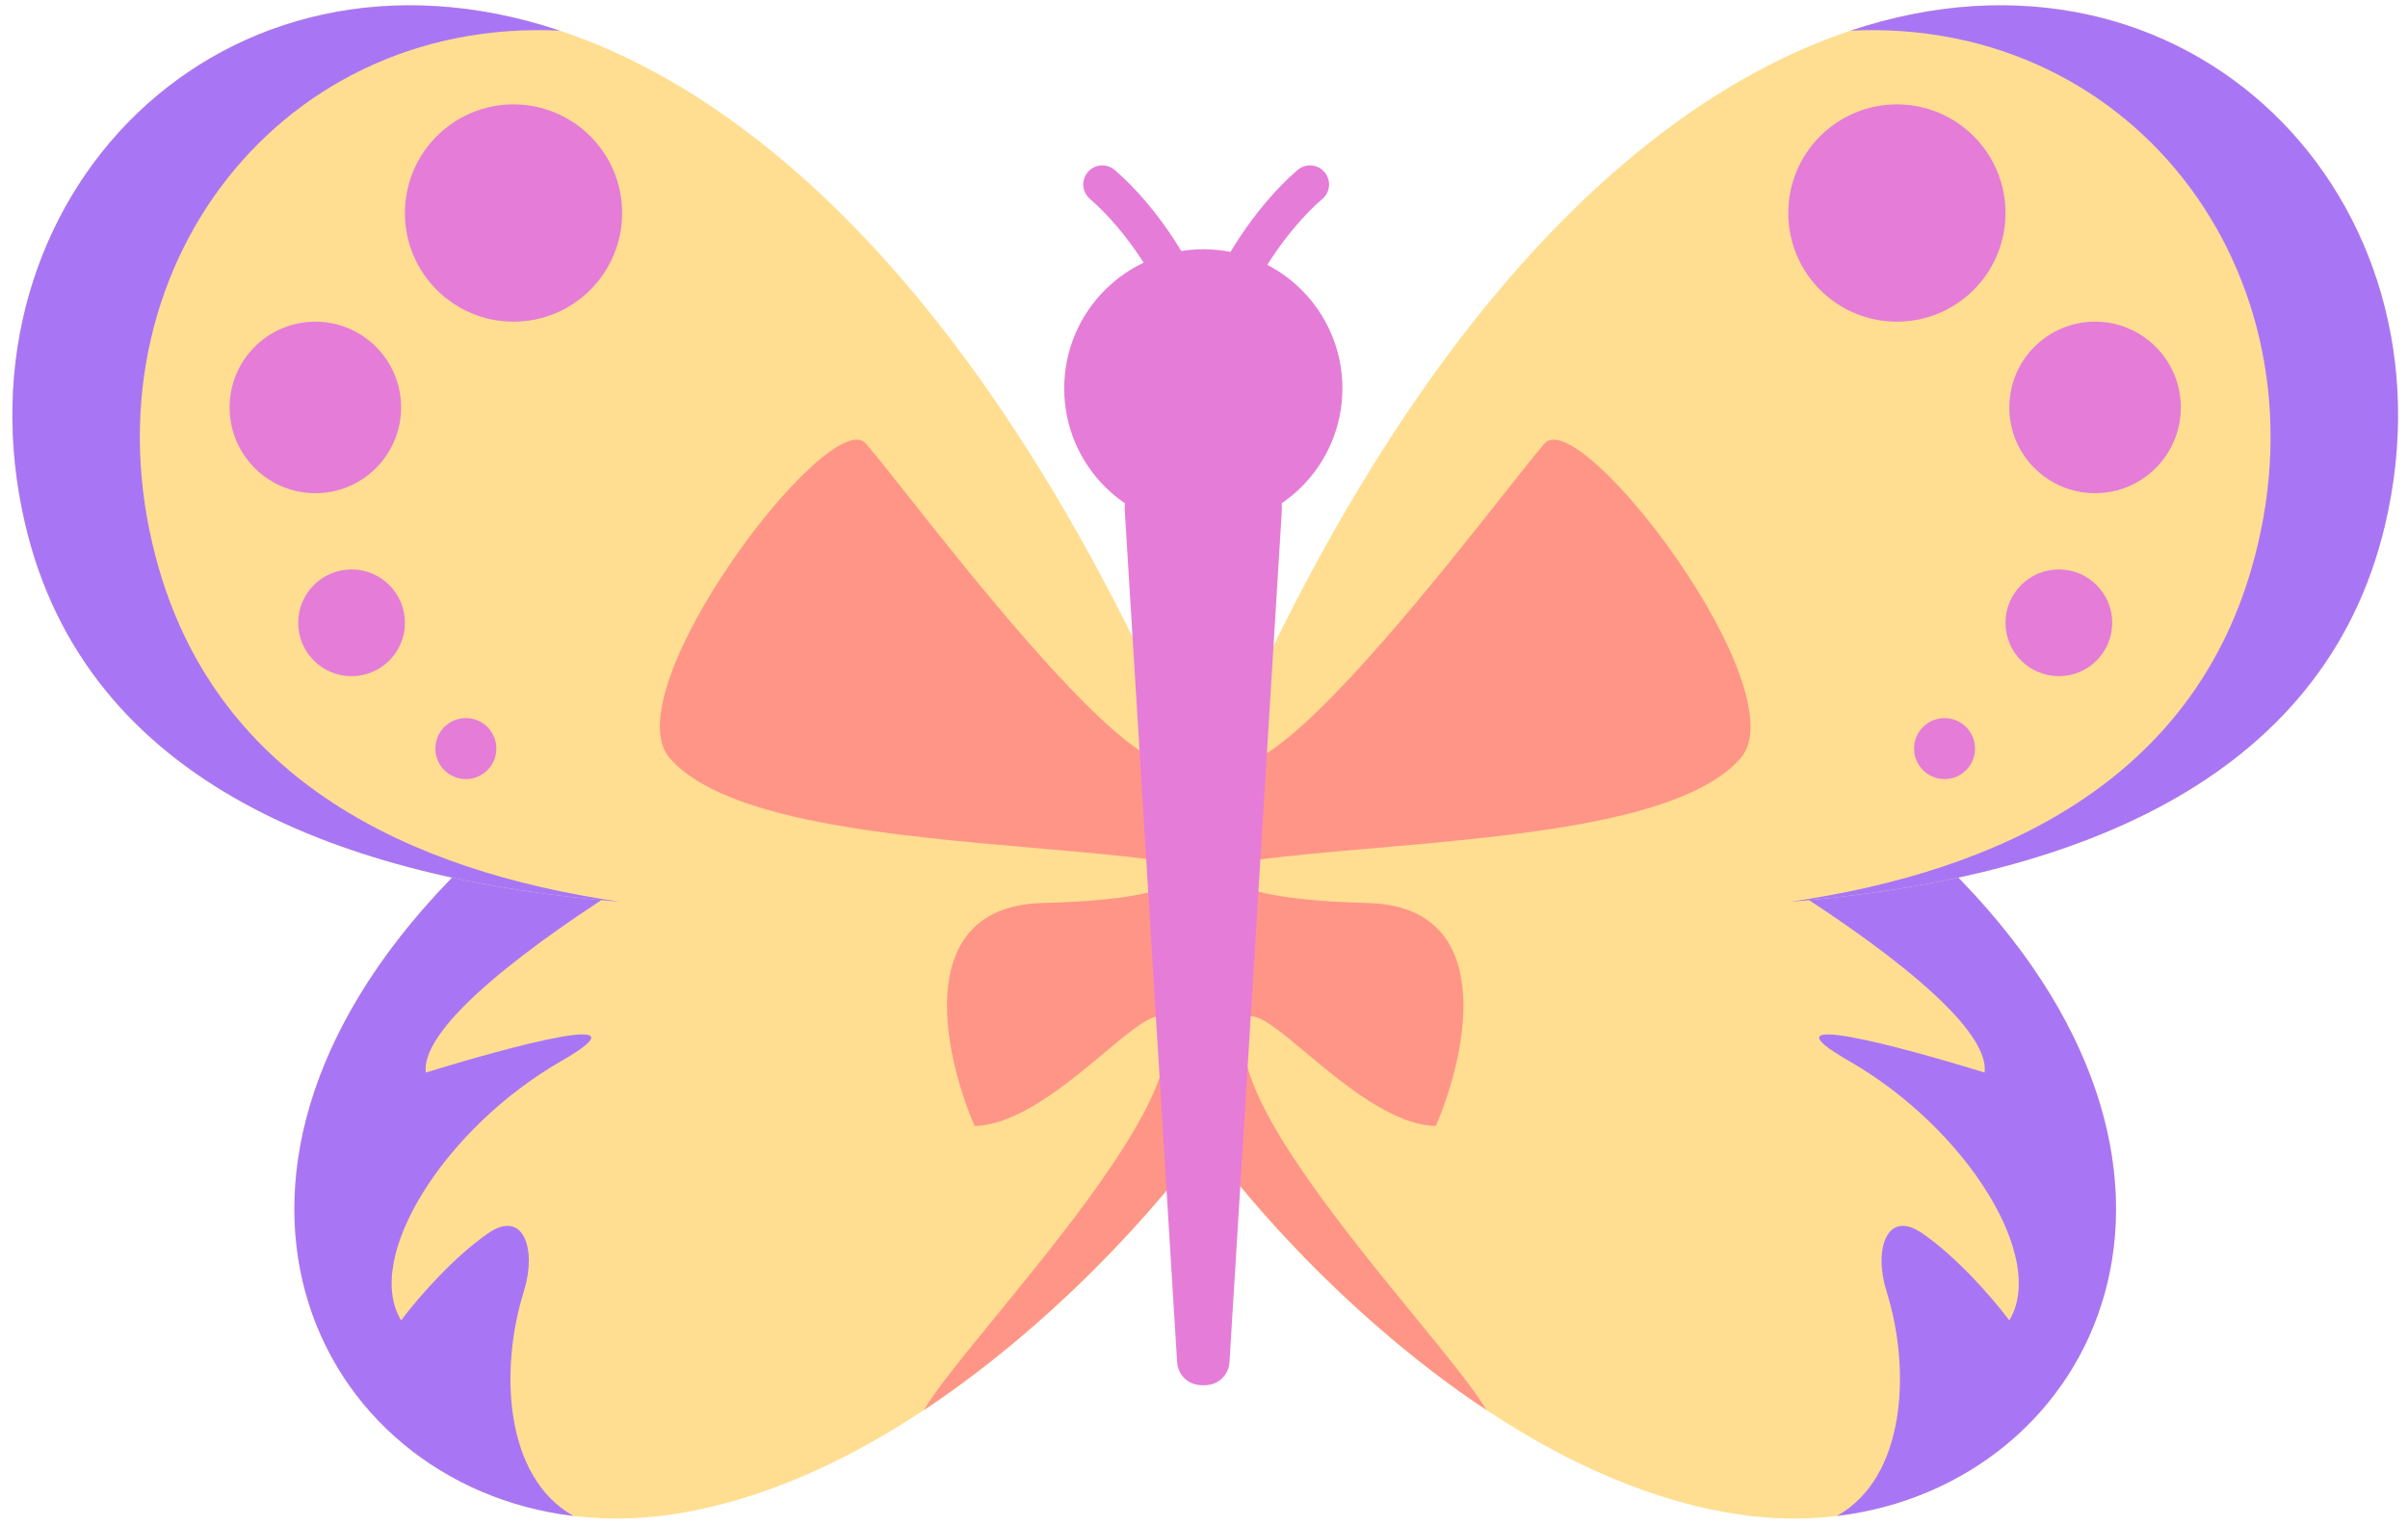 <svg width="131" height="83" viewBox="0 0 131 83" fill="none" xmlns="http://www.w3.org/2000/svg">
<path d="M44.882 48.267C37.344 48.267 31.349 47.644 26.468 46.314L25.175 47.15C6.441 65.669 19.541 85.062 36.769 82.339C51.369 80.031 63.915 64.664 65.566 61.967L64.529 47.428C64.399 47.431 63.075 47.438 63.019 47.444C55.857 47.996 49.925 48.267 44.882 48.267Z" fill="#FFDE91"/>
<path fill-rule="evenodd" clip-rule="evenodd" d="M34.569 47.777C29.069 51.204 22.856 55.786 23.168 58.339C27.729 56.922 35.586 54.814 30.527 57.717C24.204 61.345 19.747 68.394 21.82 71.815C22.9 70.394 24.739 68.338 26.55 67.084C28.494 65.739 29.21 67.968 28.503 70.224C27.156 74.515 27.449 80.368 31.206 82.458C17.019 80.754 8.527 63.607 25.175 47.15L26.468 46.314C28.879 46.971 31.562 47.455 34.569 47.777Z" fill="#A876F5"/>
<path d="M1.369 28.502C7.092 52.966 44.803 50.444 62.841 47.576L61.907 35.24C34.437 -20.842 -5.059 1.031 1.369 28.502Z" fill="#FFDE91"/>
<path fill-rule="evenodd" clip-rule="evenodd" d="M33.747 49.051C18.907 47.852 4.705 42.761 1.369 28.502C-2.759 10.86 12.054 -4.474 30.458 1.667C14.777 0.919 4.115 15.453 8.666 30.997C11.999 42.378 22.116 47.364 33.747 49.051Z" fill="#A876F5"/>
<path fill-rule="evenodd" clip-rule="evenodd" d="M62.346 41.052C58.857 38.925 52.761 31.222 49.281 26.824C48.325 25.615 47.566 24.656 47.112 24.131C45.188 21.9 33.247 37.569 36.436 41.236C39.413 44.659 48.482 45.446 56.353 46.13C58.659 46.33 60.862 46.522 62.779 46.767L62.346 41.052ZM64.541 47.614C64.033 48.243 62.075 48.99 56.753 49.114C49.621 49.28 51.294 57.269 53.021 61.242C55.37 61.194 58.028 58.975 60.085 57.258C62.477 55.261 64.056 53.943 63.388 57.511C62.702 61.167 57.859 67.092 54.171 71.603C52.412 73.756 50.915 75.587 50.258 76.697C58.474 71.254 64.46 63.773 65.565 61.968L64.541 47.614Z" fill="#FF9587"/>
<circle cx="27.936" cy="11.587" r="5.909" fill="#E57CD8"/>
<circle cx="19.125" cy="33.875" r="2.903" fill="#E57CD8"/>
<circle cx="17.155" cy="22.161" r="4.665" fill="#E57CD8"/>
<circle cx="25.344" cy="40.716" r="1.659" fill="#E57CD8"/>
<path d="M86.249 48.267C93.787 48.267 99.782 47.644 104.664 46.314L105.956 47.15C124.69 65.67 111.59 85.062 94.362 82.339C79.762 80.031 67.216 64.664 65.566 61.967L66.602 47.428C66.732 47.431 68.056 47.438 68.112 47.444C75.274 47.996 81.206 48.267 86.249 48.267Z" fill="#FFDE91"/>
<path fill-rule="evenodd" clip-rule="evenodd" d="M96.562 47.777C102.062 51.204 108.275 55.786 107.964 58.339C103.402 56.922 95.545 54.814 100.603 57.717C106.927 61.345 111.384 68.394 109.311 71.815C108.231 70.394 106.392 68.338 104.581 67.084C102.637 65.739 101.921 67.968 102.628 70.224C103.975 74.515 103.682 80.368 99.925 82.458C114.112 80.754 122.604 63.607 105.956 47.15L104.664 46.314C102.252 46.971 99.569 47.455 96.562 47.777Z" fill="#A876F5"/>
<path d="M129.762 28.502C124.039 52.966 86.328 50.444 68.29 47.576L69.224 35.24C96.694 -20.842 136.189 1.031 129.762 28.502Z" fill="#FFDE91"/>
<path fill-rule="evenodd" clip-rule="evenodd" d="M97.384 49.051C112.224 47.852 126.426 42.761 129.763 28.502C133.89 10.86 119.078 -4.474 100.674 1.667C116.355 0.919 127.017 15.453 122.465 30.997C119.132 42.378 109.015 47.364 97.384 49.051Z" fill="#A876F5"/>
<path fill-rule="evenodd" clip-rule="evenodd" d="M68.785 41.052C72.274 38.925 78.37 31.222 81.85 26.824C82.806 25.616 83.566 24.656 84.019 24.131C85.943 21.9 97.884 37.569 94.695 41.236C91.718 44.659 82.649 45.446 74.778 46.13C72.472 46.33 70.269 46.522 68.352 46.768L68.785 41.052ZM66.59 47.614C67.098 48.243 69.056 48.99 74.378 49.114C81.51 49.28 79.837 57.269 78.11 61.242C75.761 61.195 73.103 58.976 71.046 57.258C68.654 55.261 67.075 53.943 67.743 57.511C68.429 61.167 73.272 67.092 76.96 71.603C78.72 73.756 80.216 75.587 80.873 76.697C72.657 71.254 66.671 63.773 65.566 61.968L66.59 47.614Z" fill="#FF9587"/>
<circle cx="5.909" cy="5.909" r="5.909" transform="matrix(-1 0 0 1 109.104 5.678)" fill="#E57CD8"/>
<circle cx="2.903" cy="2.903" r="2.903" transform="matrix(-1 0 0 1 114.909 30.972)" fill="#E57CD8"/>
<circle cx="4.665" cy="4.665" r="4.665" transform="matrix(-1 0 0 1 118.641 17.496)" fill="#E57CD8"/>
<circle cx="1.659" cy="1.659" r="1.659" transform="matrix(-1 0 0 1 107.446 39.058)" fill="#E57CD8"/>
<path d="M65.358 75.34C65.874 75.34 66.291 74.922 66.291 74.407V24.752H64.091C62.418 24.752 61.091 26.163 61.194 27.833L64.038 74.098C64.081 74.796 64.659 75.34 65.358 75.34Z" fill="#E57CD8"/>
<path d="M65.566 75.34C65.05 75.34 64.633 74.922 64.633 74.407V24.752H66.833C68.506 24.752 69.833 26.163 69.73 27.833L66.886 74.098C66.843 74.796 66.265 75.34 65.566 75.34Z" fill="#E57CD8"/>
<circle cx="65.462" cy="21.124" r="7.567" fill="#E57CD8"/>
<path d="M64.84 17.496C64.287 15.215 62.145 11.898 59.968 10.032" stroke="#E57CD8" stroke-width="2.073" stroke-linecap="round"/>
<path d="M66.395 17.496C66.948 15.215 69.09 11.898 71.267 10.032" stroke="#E57CD8" stroke-width="2.073" stroke-linecap="round"/>
</svg>
